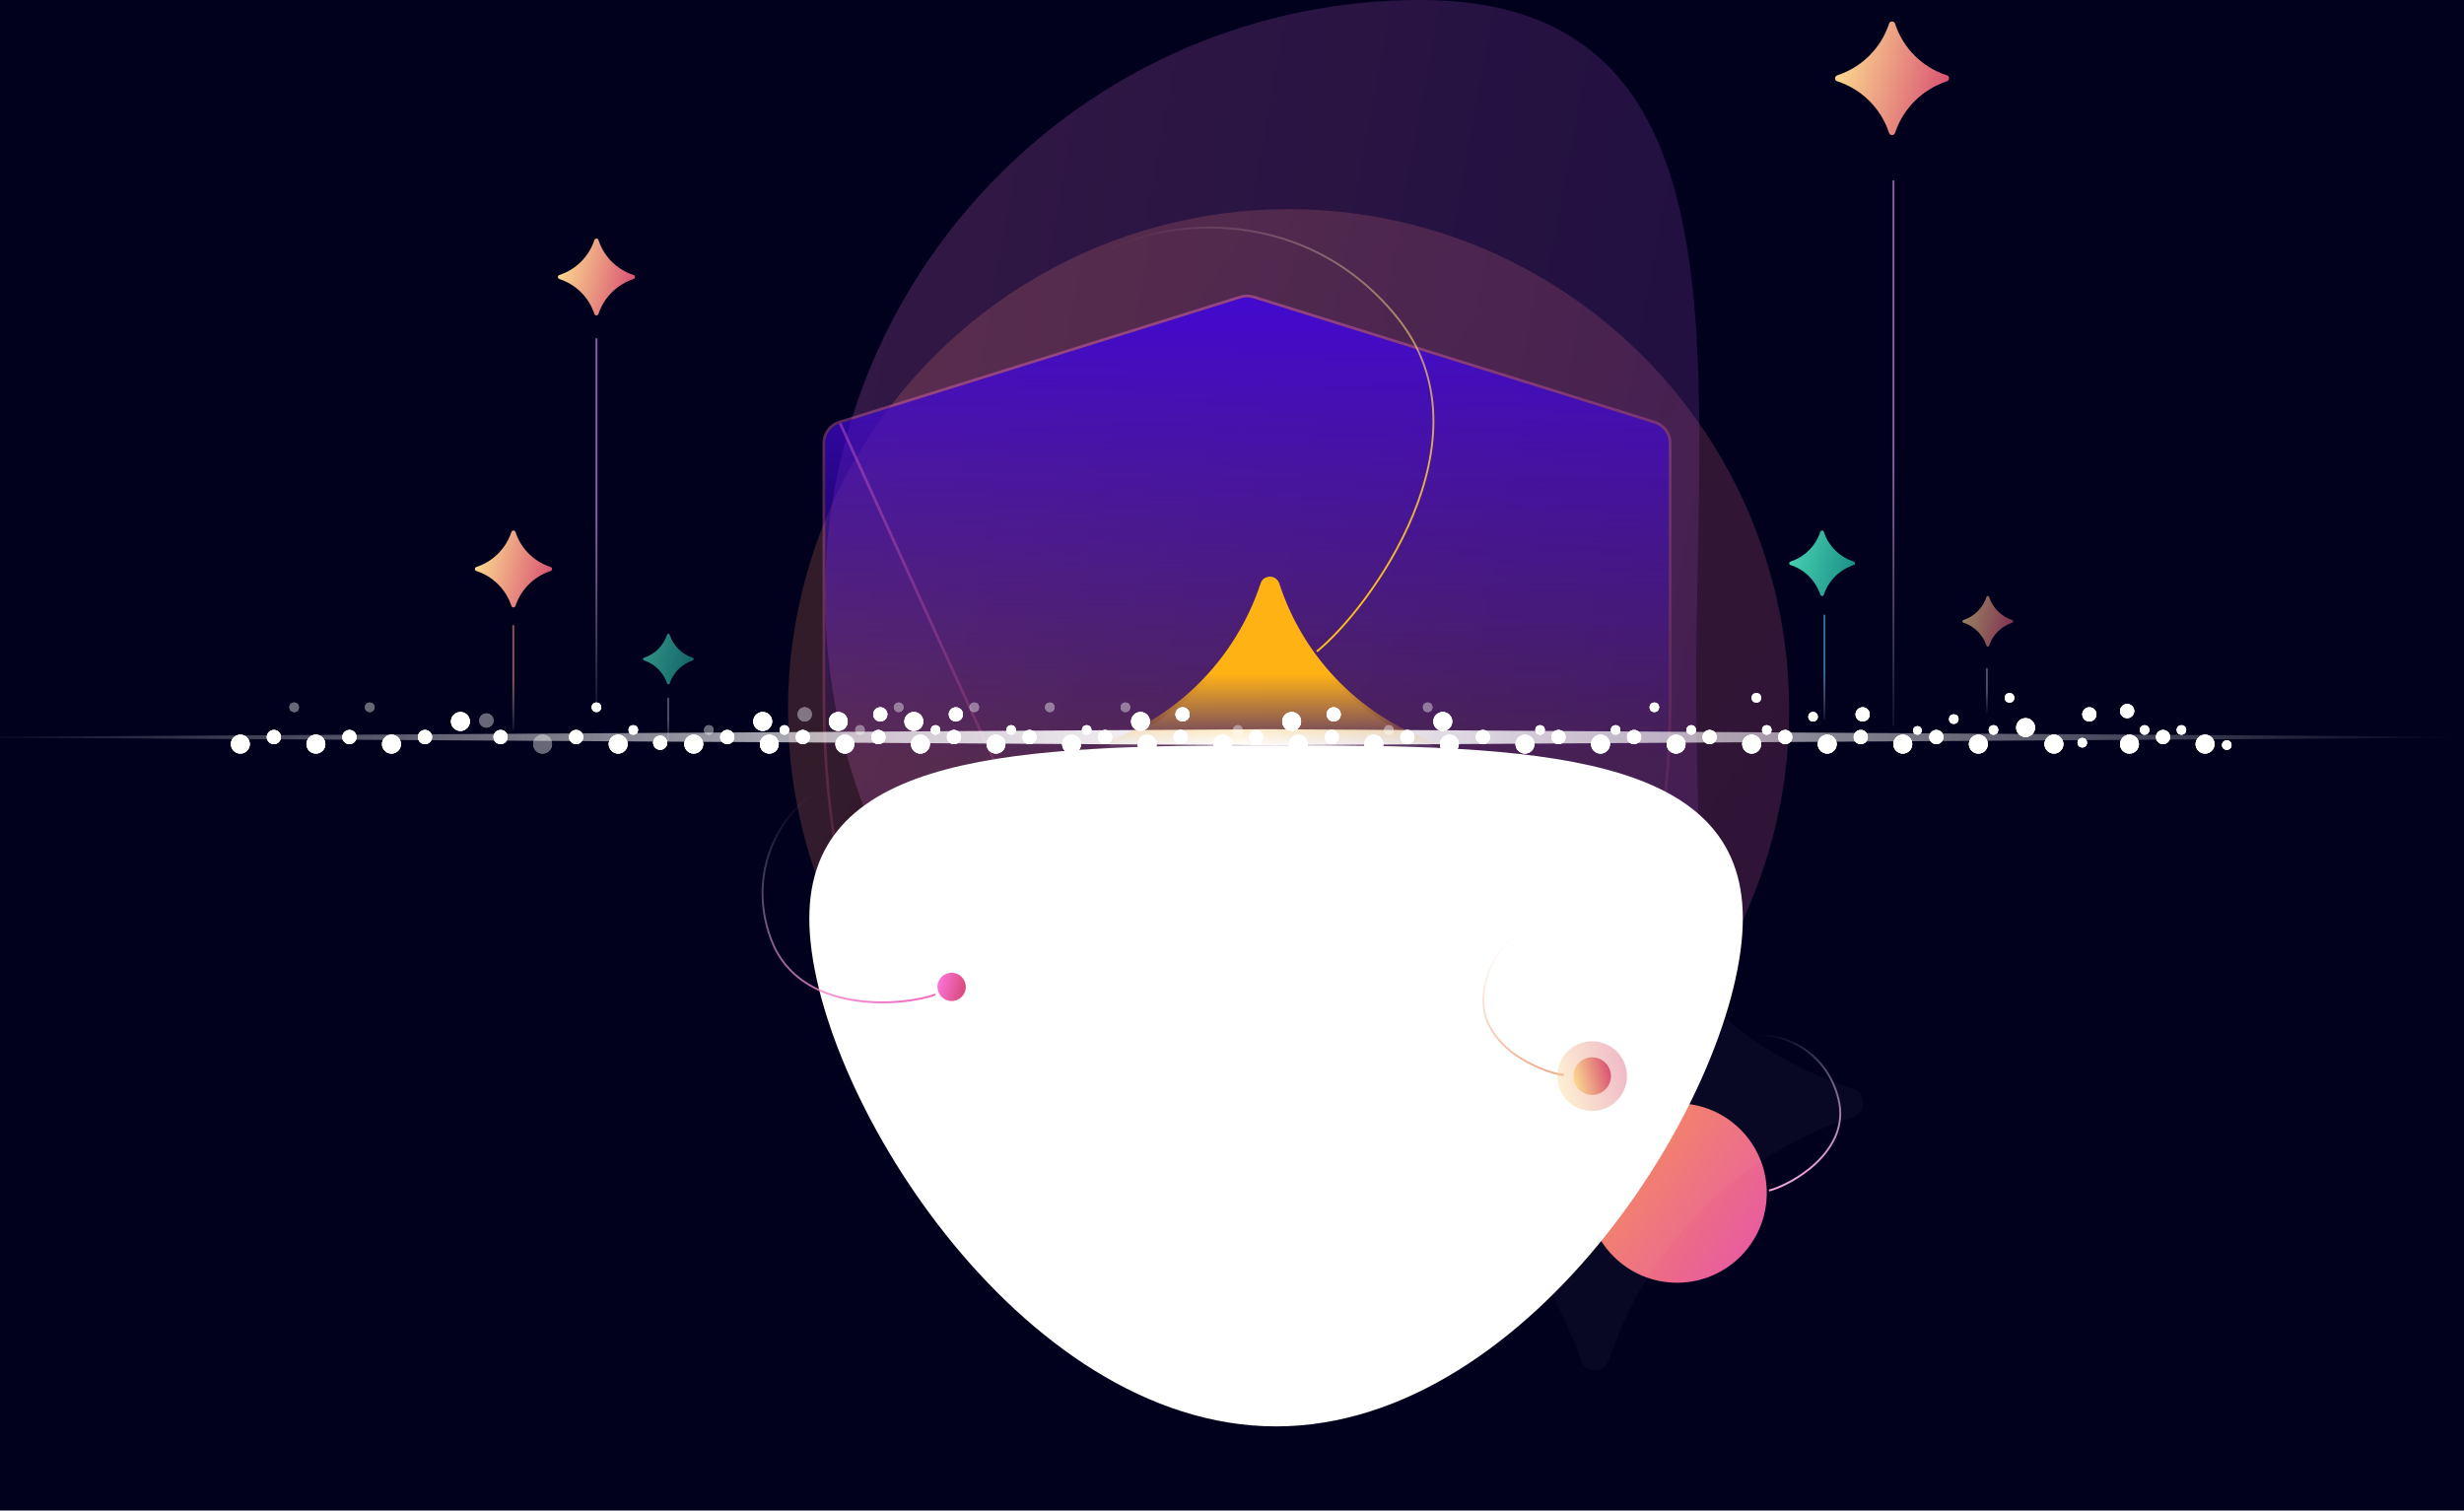 <svg width="615" height="377" viewBox="0 0 615 377" fill="none" xmlns="http://www.w3.org/2000/svg">
<g clip-path="url(#clip0_471_1431)">
<rect width="615" height="377" fill="#01011E"/>
<g opacity="0.2" filter="url(#filter0_f_471_1431)">
<circle cx="321.623" cy="177.15" r="124.953" fill="url(#paint0_linear_471_1431)"/>
</g>
<g style="mix-blend-mode:overlay" opacity="0.2" filter="url(#filter1_f_471_1431)">
<path d="M423.359 170.551C423.359 252.63 436.645 297.237 354.566 297.237C272.486 297.237 205.947 230.698 205.947 148.618C205.947 66.539 272.486 0 354.566 0C436.645 0 423.359 88.471 423.359 170.551Z" fill="url(#paint1_linear_471_1431)"/>
</g>
<circle cx="418.581" cy="297.751" r="22.397" fill="url(#paint2_linear_471_1431)"/>
<g filter="url(#filter2_bii_471_1431)">
<path d="M311.25 323.117C310.691 323.195 310.124 323.195 309.566 323.117C238.876 299.548 205.978 251.682 205.978 172.235V109.801C205.925 108.654 206.258 107.521 206.924 106.58C207.591 105.639 208.554 104.942 209.663 104.599L309.671 73.382C310.699 73.062 311.801 73.062 312.829 73.382L412.837 104.599C413.946 104.942 414.909 105.639 415.576 106.58C416.242 107.521 416.575 108.654 416.522 109.801V172.235C416.522 251.682 383.624 299.548 312.934 323.117C312.376 323.195 311.809 323.195 311.25 323.117Z" fill="url(#paint3_linear_471_1431)"/>
</g>
<g filter="url(#filter3_bii_471_1431)">
<path d="M309.487 323.448L309.458 323.439C274.062 311.637 248.095 293.741 230.983 268.822C213.872 243.906 205.639 212.004 205.639 172.235V109.809C205.584 108.588 205.938 107.384 206.647 106.384C207.357 105.381 208.382 104.64 209.561 104.274L309.487 323.448ZM309.487 323.448L309.518 323.453C310.092 323.534 310.675 323.536 311.25 323.459C311.825 323.536 312.408 323.534 312.982 323.453L313.012 323.448L313.042 323.439C348.438 311.637 374.404 293.741 391.517 268.822C408.627 243.906 416.861 212.004 416.861 172.235V109.809C416.916 108.588 416.561 107.384 415.853 106.384C415.143 105.381 414.118 104.64 412.938 104.274C412.938 104.274 412.938 104.274 412.938 104.274L312.93 73.058L312.93 73.058C311.836 72.718 310.664 72.718 309.57 73.058L309.57 73.058L209.562 104.274L309.487 323.448Z" stroke="url(#paint4_linear_471_1431)" stroke-width="0.679"/>
</g>
<g filter="url(#filter4_bii_471_1431)">
<path d="M319.678 230.595C325.88 211.607 340.941 196.705 359.988 190.412C361.317 189.971 361.982 188.536 361.539 187.321C361.317 186.549 360.764 185.997 359.988 185.776C340.83 179.594 325.88 164.691 319.678 145.593C319.235 144.269 317.795 143.606 316.577 144.048C315.802 144.269 315.248 144.821 315.027 145.593C308.714 164.691 293.764 179.594 274.716 185.776C273.387 186.217 272.723 187.652 273.166 188.867C273.387 189.639 273.941 190.191 274.716 190.412C293.764 196.594 308.714 211.497 315.027 230.595C315.47 231.919 316.909 232.582 318.128 232.14C318.792 231.919 319.346 231.367 319.678 230.595Z" fill="white" fill-opacity="0.03"/>
</g>
<g filter="url(#filter5_bii_471_1431)">
<path d="M319.293 230.595C325.495 211.607 340.556 196.705 359.604 190.412C360.933 189.971 361.597 188.536 361.154 187.321C360.933 186.549 360.379 185.997 359.604 185.776C340.445 179.594 325.495 164.691 319.293 145.593C318.85 144.269 317.411 143.606 316.192 144.048C315.417 144.269 314.864 144.821 314.642 145.593C308.33 164.691 293.379 179.594 274.332 185.776C273.003 186.217 272.338 187.652 272.781 188.867C273.003 189.639 273.556 190.191 274.332 190.412C293.379 196.594 308.33 211.497 314.642 230.595C315.085 231.919 316.525 232.582 317.743 232.14C318.407 231.919 318.961 231.367 319.293 230.595Z" fill="white" fill-opacity="0.03"/>
</g>
<g filter="url(#filter6_bii_471_1431)">
<path d="M319.293 230.595C325.495 211.607 340.556 196.705 359.604 190.412C360.933 189.971 361.597 188.536 361.154 187.321C360.933 186.549 360.379 185.997 359.604 185.776C340.445 179.594 325.495 164.691 319.293 145.593C318.85 144.269 317.411 143.606 316.192 144.048C315.417 144.269 314.864 144.821 314.642 145.593C308.33 164.691 293.379 179.594 274.332 185.776C273.003 186.217 272.338 187.652 272.781 188.867C273.003 189.639 273.556 190.191 274.332 190.412C293.379 196.594 308.33 211.497 314.642 230.595C315.085 231.919 316.525 232.582 317.743 232.14C318.407 231.919 318.961 231.367 319.293 230.595Z" fill="white" fill-opacity="0.03"/>
</g>
<g filter="url(#filter7_f_471_1431)">
<path d="M316.527 182L-18 184L316.527 186L634 184L316.527 182Z" fill="url(#paint5_linear_471_1431)"/>
</g>
<path d="M319.293 230.595C325.495 211.607 340.556 196.705 359.604 190.412C360.933 189.971 361.597 188.536 361.154 187.321C360.933 186.549 360.379 185.997 359.604 185.776C340.445 179.594 325.495 164.691 319.293 145.593C318.85 144.269 317.411 143.606 316.192 144.048C315.417 144.269 314.864 144.821 314.642 145.593C308.33 164.691 293.379 179.594 274.332 185.776C273.003 186.217 272.338 187.652 272.781 188.867C273.003 189.639 273.556 190.191 274.332 190.412C293.379 196.594 308.33 211.497 314.642 230.595C315.085 231.919 316.525 232.582 317.743 232.14C318.407 231.919 318.961 231.367 319.293 230.595Z" fill="url(#paint6_linear_471_1431)"/>
<g filter="url(#filter8_bii_471_1431)">
<path d="M401.573 337.863C410.944 309.17 433.703 286.65 462.487 277.142C464.495 276.474 465.499 274.306 464.83 272.471C464.495 271.303 463.659 270.469 462.487 270.135C433.536 260.794 410.944 238.273 401.573 209.414C400.903 207.412 398.728 206.412 396.887 207.079C395.715 207.412 394.879 208.246 394.544 209.414C385.005 238.273 362.413 260.794 333.629 270.135C331.621 270.803 330.617 272.971 331.287 274.806C331.621 275.974 332.458 276.808 333.629 277.142C362.413 286.483 385.005 309.004 394.544 337.863C395.213 339.865 397.389 340.866 399.23 340.198C400.234 339.865 401.071 339.031 401.573 337.863Z" fill="white" fill-opacity="0.03"/>
</g>
<g style="mix-blend-mode:lighten">
<circle cx="59.986" cy="185.72" r="2.358" fill="white"/>
<circle cx="59.986" cy="185.72" r="2.358" fill="white"/>
<circle cx="59.986" cy="185.72" r="2.358" fill="white"/>
<circle cx="78.848" cy="185.72" r="2.358" fill="white"/>
<circle cx="78.848" cy="185.72" r="2.358" fill="white"/>
<circle cx="78.848" cy="185.72" r="2.358" fill="white"/>
<circle cx="97.709" cy="185.72" r="2.358" fill="white"/>
<circle cx="97.709" cy="185.72" r="2.358" fill="white"/>
<circle cx="97.709" cy="185.72" r="2.358" fill="white"/>
<g opacity="0.4">
<circle cx="135.43" cy="185.72" r="2.358" fill="white"/>
<circle cx="135.43" cy="185.72" r="2.358" fill="white"/>
<circle cx="135.43" cy="185.72" r="2.358" fill="white"/>
</g>
<circle cx="154.291" cy="185.72" r="2.358" fill="white"/>
<circle cx="154.291" cy="185.72" r="2.358" fill="white"/>
<circle cx="154.291" cy="185.72" r="2.358" fill="white"/>
<circle cx="173.153" cy="185.72" r="2.358" fill="white"/>
<circle cx="173.153" cy="185.72" r="2.358" fill="white"/>
<circle cx="173.153" cy="185.72" r="2.358" fill="white"/>
<circle cx="192.012" cy="185.72" r="2.358" fill="white"/>
<circle cx="192.012" cy="185.72" r="2.358" fill="white"/>
<circle cx="192.012" cy="185.72" r="2.358" fill="white"/>
<circle cx="210.873" cy="185.72" r="2.358" fill="white"/>
<circle cx="210.873" cy="185.72" r="2.358" fill="white"/>
<circle cx="210.873" cy="185.72" r="2.358" fill="white"/>
<circle cx="229.735" cy="185.72" r="2.358" fill="white"/>
<circle cx="229.735" cy="185.72" r="2.358" fill="white"/>
<circle cx="229.735" cy="185.72" r="2.358" fill="white"/>
<circle cx="248.596" cy="185.72" r="2.358" fill="white"/>
<circle cx="248.596" cy="185.72" r="2.358" fill="white"/>
<circle cx="248.596" cy="185.72" r="2.358" fill="white"/>
<circle cx="267.457" cy="185.72" r="2.358" fill="white"/>
<circle cx="267.457" cy="185.72" r="2.358" fill="white"/>
<circle cx="267.457" cy="185.72" r="2.358" fill="white"/>
<circle cx="286.317" cy="185.72" r="2.358" fill="white"/>
<circle cx="286.317" cy="185.72" r="2.358" fill="white"/>
<circle cx="286.317" cy="185.72" r="2.358" fill="white"/>
<circle cx="305.178" cy="185.72" r="2.358" fill="white"/>
<circle cx="305.178" cy="185.72" r="2.358" fill="white"/>
<circle cx="305.178" cy="185.72" r="2.358" fill="white"/>
<circle cx="324.039" cy="185.72" r="2.358" fill="white"/>
<circle cx="324.039" cy="185.72" r="2.358" fill="white"/>
<circle cx="324.039" cy="185.72" r="2.358" fill="white"/>
<circle cx="342.901" cy="185.72" r="2.358" fill="white"/>
<circle cx="342.901" cy="185.72" r="2.358" fill="white"/>
<circle cx="342.901" cy="185.72" r="2.358" fill="white"/>
<circle cx="361.76" cy="185.72" r="2.358" fill="white"/>
<circle cx="361.76" cy="185.72" r="2.358" fill="white"/>
<circle cx="361.76" cy="185.72" r="2.358" fill="white"/>
<circle cx="380.621" cy="185.72" r="2.358" fill="white"/>
<circle cx="380.621" cy="185.72" r="2.358" fill="white"/>
<circle cx="380.621" cy="185.72" r="2.358" fill="white"/>
<circle cx="399.483" cy="185.72" r="2.358" fill="white"/>
<circle cx="399.483" cy="185.72" r="2.358" fill="white"/>
<circle cx="399.483" cy="185.72" r="2.358" fill="white"/>
<circle cx="418.344" cy="185.72" r="2.358" fill="white"/>
<circle cx="418.344" cy="185.72" r="2.358" fill="white"/>
<circle cx="418.344" cy="185.72" r="2.358" fill="white"/>
<circle cx="437.205" cy="185.72" r="2.358" fill="white"/>
<circle cx="437.205" cy="185.72" r="2.358" fill="white"/>
<circle cx="437.205" cy="185.72" r="2.358" fill="white"/>
<circle cx="456.065" cy="185.72" r="2.358" fill="white"/>
<circle cx="456.065" cy="185.72" r="2.358" fill="white"/>
<circle cx="456.065" cy="185.72" r="2.358" fill="white"/>
<circle cx="474.926" cy="185.72" r="2.358" fill="white"/>
<circle cx="474.926" cy="185.72" r="2.358" fill="white"/>
<circle cx="474.926" cy="185.72" r="2.358" fill="white"/>
<circle cx="493.787" cy="185.72" r="2.358" fill="white"/>
<circle cx="493.787" cy="185.72" r="2.358" fill="white"/>
<circle cx="493.787" cy="185.72" r="2.358" fill="white"/>
<circle cx="512.649" cy="185.72" r="2.358" fill="white"/>
<circle cx="512.649" cy="185.72" r="2.358" fill="white"/>
<circle cx="512.649" cy="185.72" r="2.358" fill="white"/>
<circle cx="531.508" cy="185.72" r="2.358" fill="white"/>
<circle cx="531.508" cy="185.72" r="2.358" fill="white"/>
<circle cx="531.508" cy="185.72" r="2.358" fill="white"/>
<circle cx="550.369" cy="185.72" r="2.358" fill="white"/>
<circle cx="550.369" cy="185.72" r="2.358" fill="white"/>
<circle cx="550.369" cy="185.72" r="2.358" fill="white"/>
<circle cx="2.358" cy="2.358" r="2.358" transform="matrix(-1 0 0 1 117.275 177.705)" fill="white"/>
<circle cx="2.358" cy="2.358" r="2.358" transform="matrix(-1 0 0 1 117.275 177.705)" fill="white"/>
<circle cx="2.358" cy="2.358" r="2.358" transform="matrix(-1 0 0 1 117.275 177.705)" fill="white"/>
<circle cx="2.358" cy="2.358" r="2.358" transform="matrix(-1 0 0 1 192.721 177.705)" fill="white"/>
<circle cx="2.358" cy="2.358" r="2.358" transform="matrix(-1 0 0 1 192.721 177.705)" fill="white"/>
<circle cx="2.358" cy="2.358" r="2.358" transform="matrix(-1 0 0 1 192.721 177.705)" fill="white"/>
<circle cx="2.358" cy="2.358" r="2.358" transform="matrix(-1 0 0 1 211.58 177.705)" fill="white"/>
<circle cx="2.358" cy="2.358" r="2.358" transform="matrix(-1 0 0 1 211.58 177.705)" fill="white"/>
<circle cx="2.358" cy="2.358" r="2.358" transform="matrix(-1 0 0 1 211.58 177.705)" fill="white"/>
<circle cx="2.358" cy="2.358" r="2.358" transform="matrix(-1 0 0 1 230.441 177.705)" fill="white"/>
<circle cx="2.358" cy="2.358" r="2.358" transform="matrix(-1 0 0 1 230.441 177.705)" fill="white"/>
<circle cx="2.358" cy="2.358" r="2.358" transform="matrix(-1 0 0 1 230.441 177.705)" fill="white"/>
<circle cx="2.358" cy="2.358" r="2.358" transform="matrix(-1 0 0 1 287.025 177.705)" fill="white"/>
<circle cx="2.358" cy="2.358" r="2.358" transform="matrix(-1 0 0 1 287.025 177.705)" fill="white"/>
<circle cx="2.358" cy="2.358" r="2.358" transform="matrix(-1 0 0 1 287.025 177.705)" fill="white"/>
<circle cx="2.358" cy="2.358" r="2.358" transform="matrix(-1 0 0 1 324.746 177.705)" fill="white"/>
<circle cx="2.358" cy="2.358" r="2.358" transform="matrix(-1 0 0 1 324.746 177.705)" fill="white"/>
<circle cx="2.358" cy="2.358" r="2.358" transform="matrix(-1 0 0 1 324.746 177.705)" fill="white"/>
<circle cx="2.358" cy="2.358" r="2.358" transform="matrix(-1 0 0 1 362.469 177.705)" fill="white"/>
<circle cx="2.358" cy="2.358" r="2.358" transform="matrix(-1 0 0 1 362.469 177.705)" fill="white"/>
<circle cx="2.358" cy="2.358" r="2.358" transform="matrix(-1 0 0 1 362.469 177.705)" fill="white"/>
<circle cx="2.358" cy="2.358" r="2.358" transform="matrix(-1 0 0 1 507.934 179.237)" fill="white"/>
<circle cx="2.358" cy="2.358" r="2.358" transform="matrix(-1 0 0 1 507.934 179.237)" fill="white"/>
<circle cx="2.358" cy="2.358" r="2.358" transform="matrix(-1 0 0 1 507.934 179.237)" fill="white"/>
<circle cx="68.356" cy="183.952" r="1.768" fill="white"/>
<circle cx="68.356" cy="183.952" r="1.768" fill="white"/>
<circle cx="68.356" cy="183.952" r="1.768" fill="white"/>
<circle cx="87.217" cy="183.952" r="1.768" fill="white"/>
<circle cx="87.217" cy="183.952" r="1.768" fill="white"/>
<circle cx="87.217" cy="183.952" r="1.768" fill="white"/>
<circle cx="106.077" cy="183.952" r="1.768" fill="white"/>
<circle cx="106.077" cy="183.952" r="1.768" fill="white"/>
<circle cx="106.077" cy="183.952" r="1.768" fill="white"/>
<circle cx="124.938" cy="183.952" r="1.768" fill="white"/>
<circle cx="124.938" cy="183.952" r="1.768" fill="white"/>
<circle cx="124.938" cy="183.952" r="1.768" fill="white"/>
<circle cx="143.799" cy="183.952" r="1.768" fill="white"/>
<circle cx="143.799" cy="183.952" r="1.768" fill="white"/>
<circle cx="143.799" cy="183.952" r="1.768" fill="white"/>
<circle cx="181.522" cy="183.952" r="1.768" fill="white"/>
<circle cx="181.522" cy="183.952" r="1.768" fill="white"/>
<circle cx="181.522" cy="183.952" r="1.768" fill="white"/>
<circle cx="200.381" cy="183.952" r="1.768" fill="white"/>
<circle cx="200.381" cy="183.952" r="1.768" fill="white"/>
<circle cx="200.381" cy="183.952" r="1.768" fill="white"/>
<circle cx="219.243" cy="183.952" r="1.768" fill="white"/>
<circle cx="219.243" cy="183.952" r="1.768" fill="white"/>
<circle cx="219.243" cy="183.952" r="1.768" fill="white"/>
<circle cx="238.104" cy="183.952" r="1.768" fill="white"/>
<circle cx="238.104" cy="183.952" r="1.768" fill="white"/>
<circle cx="238.104" cy="183.952" r="1.768" fill="white"/>
<circle cx="256.965" cy="183.952" r="1.768" fill="white"/>
<circle cx="256.965" cy="183.952" r="1.768" fill="white"/>
<circle cx="256.965" cy="183.952" r="1.768" fill="white"/>
<circle cx="275.825" cy="183.952" r="1.768" fill="white"/>
<circle cx="275.825" cy="183.952" r="1.768" fill="white"/>
<circle cx="275.825" cy="183.952" r="1.768" fill="white"/>
<circle cx="294.686" cy="183.952" r="1.768" fill="white"/>
<circle cx="294.686" cy="183.952" r="1.768" fill="white"/>
<circle cx="294.686" cy="183.952" r="1.768" fill="white"/>
<circle cx="313.548" cy="183.952" r="1.768" fill="white"/>
<circle cx="313.548" cy="183.952" r="1.768" fill="white"/>
<circle cx="313.548" cy="183.952" r="1.768" fill="white"/>
<circle cx="332.409" cy="183.952" r="1.768" fill="white"/>
<circle cx="332.409" cy="183.952" r="1.768" fill="white"/>
<circle cx="332.409" cy="183.952" r="1.768" fill="white"/>
<circle cx="351.27" cy="183.952" r="1.768" fill="white"/>
<circle cx="351.27" cy="183.952" r="1.768" fill="white"/>
<circle cx="351.27" cy="183.952" r="1.768" fill="white"/>
<circle cx="370.13" cy="183.952" r="1.768" fill="white"/>
<circle cx="370.13" cy="183.952" r="1.768" fill="white"/>
<circle cx="370.13" cy="183.952" r="1.768" fill="white"/>
<circle cx="388.991" cy="183.952" r="1.768" fill="white"/>
<circle cx="388.991" cy="183.952" r="1.768" fill="white"/>
<circle cx="388.991" cy="183.952" r="1.768" fill="white"/>
<circle cx="407.852" cy="183.952" r="1.768" fill="white"/>
<circle cx="407.852" cy="183.952" r="1.768" fill="white"/>
<circle cx="407.852" cy="183.952" r="1.768" fill="white"/>
<circle cx="426.714" cy="183.952" r="1.768" fill="white"/>
<circle cx="426.714" cy="183.952" r="1.768" fill="white"/>
<circle cx="426.714" cy="183.952" r="1.768" fill="white"/>
<circle cx="445.575" cy="183.952" r="1.768" fill="white"/>
<circle cx="445.575" cy="183.952" r="1.768" fill="white"/>
<circle cx="445.575" cy="183.952" r="1.768" fill="white"/>
<circle cx="464.434" cy="183.952" r="1.768" fill="white"/>
<circle cx="464.434" cy="183.952" r="1.768" fill="white"/>
<circle cx="464.434" cy="183.952" r="1.768" fill="white"/>
<circle cx="483.296" cy="183.952" r="1.768" fill="white"/>
<circle cx="483.296" cy="183.952" r="1.768" fill="white"/>
<circle cx="483.296" cy="183.952" r="1.768" fill="white"/>
<circle cx="539.878" cy="183.952" r="1.768" fill="white"/>
<circle cx="539.878" cy="183.952" r="1.768" fill="white"/>
<circle cx="539.878" cy="183.952" r="1.768" fill="white"/>
<g opacity="0.4">
<circle cx="1.768" cy="1.768" r="1.768" transform="matrix(-1 0 0 1 123.17 178.058)" fill="white"/>
<circle cx="1.768" cy="1.768" r="1.768" transform="matrix(-1 0 0 1 123.17 178.058)" fill="white"/>
<circle cx="1.768" cy="1.768" r="1.768" transform="matrix(-1 0 0 1 123.17 178.058)" fill="white"/>
</g>
<circle cx="1.768" cy="1.768" r="1.768" transform="matrix(-1 0 0 1 166.551 183.599)" fill="white"/>
<circle cx="1.768" cy="1.768" r="1.768" transform="matrix(-1 0 0 1 166.551 183.599)" fill="white"/>
<circle cx="1.768" cy="1.768" r="1.768" transform="matrix(-1 0 0 1 166.551 183.599)" fill="white"/>
<g opacity="0.4">
<circle cx="1.768" cy="1.768" r="1.768" transform="matrix(-1 0 0 1 202.621 176.526)" fill="white"/>
<circle cx="1.768" cy="1.768" r="1.768" transform="matrix(-1 0 0 1 202.621 176.526)" fill="white"/>
<circle cx="1.768" cy="1.768" r="1.768" transform="matrix(-1 0 0 1 202.621 176.526)" fill="white"/>
</g>
<circle cx="1.768" cy="1.768" r="1.768" transform="matrix(-1 0 0 1 221.482 176.526)" fill="white"/>
<circle cx="1.768" cy="1.768" r="1.768" transform="matrix(-1 0 0 1 221.482 176.526)" fill="white"/>
<circle cx="1.768" cy="1.768" r="1.768" transform="matrix(-1 0 0 1 221.482 176.526)" fill="white"/>
<circle cx="1.768" cy="1.768" r="1.768" transform="matrix(-1 0 0 1 240.344 176.526)" fill="white"/>
<circle cx="1.768" cy="1.768" r="1.768" transform="matrix(-1 0 0 1 240.344 176.526)" fill="white"/>
<circle cx="1.768" cy="1.768" r="1.768" transform="matrix(-1 0 0 1 240.344 176.526)" fill="white"/>
<circle cx="1.768" cy="1.768" r="1.768" transform="matrix(-1 0 0 1 296.926 176.526)" fill="white"/>
<circle cx="1.768" cy="1.768" r="1.768" transform="matrix(-1 0 0 1 296.926 176.526)" fill="white"/>
<circle cx="1.768" cy="1.768" r="1.768" transform="matrix(-1 0 0 1 296.926 176.526)" fill="white"/>
<circle cx="1.768" cy="1.768" r="1.768" transform="matrix(-1 0 0 1 334.648 176.526)" fill="white"/>
<circle cx="1.768" cy="1.768" r="1.768" transform="matrix(-1 0 0 1 334.648 176.526)" fill="white"/>
<circle cx="1.768" cy="1.768" r="1.768" transform="matrix(-1 0 0 1 334.648 176.526)" fill="white"/>
<circle cx="1.768" cy="1.768" r="1.768" transform="matrix(-1 0 0 1 466.674 176.526)" fill="white"/>
<circle cx="1.768" cy="1.768" r="1.768" transform="matrix(-1 0 0 1 466.674 176.526)" fill="white"/>
<circle cx="1.768" cy="1.768" r="1.768" transform="matrix(-1 0 0 1 466.674 176.526)" fill="white"/>
<circle cx="1.768" cy="1.768" r="1.768" transform="matrix(-1 0 0 1 523.258 176.526)" fill="white"/>
<circle cx="1.768" cy="1.768" r="1.768" transform="matrix(-1 0 0 1 523.258 176.526)" fill="white"/>
<circle cx="1.768" cy="1.768" r="1.768" transform="matrix(-1 0 0 1 523.258 176.526)" fill="white"/>
<circle cx="1.768" cy="1.768" r="1.768" transform="matrix(-1 0 0 1 532.688 175.7)" fill="white"/>
<circle cx="1.768" cy="1.768" r="1.768" transform="matrix(-1 0 0 1 532.688 175.7)" fill="white"/>
<circle cx="1.768" cy="1.768" r="1.768" transform="matrix(-1 0 0 1 532.688 175.7)" fill="white"/>
<circle cx="158.064" cy="182.184" r="1.179" fill="white"/>
<circle cx="158.064" cy="182.184" r="1.179" fill="white"/>
<circle cx="158.064" cy="182.184" r="1.179" fill="white"/>
<g opacity="0.4">
<circle cx="176.925" cy="182.184" r="1.179" fill="white"/>
<circle cx="176.925" cy="182.184" r="1.179" fill="white"/>
<circle cx="176.925" cy="182.184" r="1.179" fill="white"/>
</g>
<circle cx="195.784" cy="182.184" r="1.179" fill="white"/>
<circle cx="195.784" cy="182.184" r="1.179" fill="white"/>
<circle cx="195.784" cy="182.184" r="1.179" fill="white"/>
<g opacity="0.4">
<circle cx="214.646" cy="182.184" r="1.179" fill="white"/>
<circle cx="214.646" cy="182.184" r="1.179" fill="white"/>
<circle cx="214.646" cy="182.184" r="1.179" fill="white"/>
</g>
<circle cx="233.507" cy="182.184" r="1.179" fill="white"/>
<circle cx="233.507" cy="182.184" r="1.179" fill="white"/>
<circle cx="233.507" cy="182.184" r="1.179" fill="white"/>
<circle cx="252.368" cy="182.184" r="1.179" fill="white"/>
<circle cx="252.368" cy="182.184" r="1.179" fill="white"/>
<circle cx="252.368" cy="182.184" r="1.179" fill="white"/>
<circle cx="271.228" cy="182.184" r="1.179" fill="white"/>
<circle cx="271.228" cy="182.184" r="1.179" fill="white"/>
<circle cx="271.228" cy="182.184" r="1.179" fill="white"/>
<g opacity="0.4">
<circle cx="308.95" cy="182.184" r="1.179" fill="white"/>
<circle cx="308.95" cy="182.184" r="1.179" fill="white"/>
<circle cx="308.95" cy="182.184" r="1.179" fill="white"/>
</g>
<g opacity="0.4">
<circle cx="346.673" cy="182.184" r="1.179" fill="white"/>
<circle cx="346.673" cy="182.184" r="1.179" fill="white"/>
<circle cx="346.673" cy="182.184" r="1.179" fill="white"/>
</g>
<circle cx="384.394" cy="182.184" r="1.179" fill="white"/>
<circle cx="384.394" cy="182.184" r="1.179" fill="white"/>
<circle cx="384.394" cy="182.184" r="1.179" fill="white"/>
<circle cx="403.255" cy="182.184" r="1.179" fill="white"/>
<circle cx="403.255" cy="182.184" r="1.179" fill="white"/>
<circle cx="403.255" cy="182.184" r="1.179" fill="white"/>
<circle cx="422.116" cy="182.184" r="1.179" fill="white"/>
<circle cx="422.116" cy="182.184" r="1.179" fill="white"/>
<circle cx="422.116" cy="182.184" r="1.179" fill="white"/>
<circle cx="440.976" cy="182.184" r="1.179" fill="white"/>
<circle cx="440.976" cy="182.184" r="1.179" fill="white"/>
<circle cx="440.976" cy="182.184" r="1.179" fill="white"/>
<circle cx="478.58" cy="182.302" r="1.061" fill="white"/>
<circle cx="478.58" cy="182.302" r="1.061" fill="white"/>
<circle cx="478.58" cy="182.302" r="1.061" fill="white"/>
<circle cx="497.56" cy="182.184" r="1.179" fill="white"/>
<circle cx="497.56" cy="182.184" r="1.179" fill="white"/>
<circle cx="497.56" cy="182.184" r="1.179" fill="white"/>
<circle cx="535.28" cy="182.184" r="1.179" fill="white"/>
<circle cx="535.28" cy="182.184" r="1.179" fill="white"/>
<circle cx="535.28" cy="182.184" r="1.179" fill="white"/>
<circle cx="555.792" cy="185.956" r="1.179" fill="white"/>
<circle cx="555.792" cy="185.956" r="1.179" fill="white"/>
<circle cx="555.792" cy="185.956" r="1.179" fill="white"/>
<g opacity="0.4">
<circle cx="1.179" cy="1.179" r="1.179" transform="matrix(-1 0 0 1 74.603 175.347)" fill="white"/>
<circle cx="1.179" cy="1.179" r="1.179" transform="matrix(-1 0 0 1 74.603 175.347)" fill="white"/>
<circle cx="1.179" cy="1.179" r="1.179" transform="matrix(-1 0 0 1 74.603 175.347)" fill="white"/>
</g>
<g opacity="0.4">
<circle cx="1.179" cy="1.179" r="1.179" transform="matrix(-1 0 0 1 93.465 175.347)" fill="white"/>
<circle cx="1.179" cy="1.179" r="1.179" transform="matrix(-1 0 0 1 93.465 175.347)" fill="white"/>
<circle cx="1.179" cy="1.179" r="1.179" transform="matrix(-1 0 0 1 93.465 175.347)" fill="white"/>
</g>
<circle cx="1.179" cy="1.179" r="1.179" transform="matrix(-1 0 0 1 150.047 175.347)" fill="white"/>
<circle cx="1.179" cy="1.179" r="1.179" transform="matrix(-1 0 0 1 150.047 175.347)" fill="white"/>
<circle cx="1.179" cy="1.179" r="1.179" transform="matrix(-1 0 0 1 150.047 175.347)" fill="white"/>
<g opacity="0.4">
<circle cx="1.179" cy="1.179" r="1.179" transform="matrix(-1 0 0 1 225.49 175.347)" fill="white"/>
<circle cx="1.179" cy="1.179" r="1.179" transform="matrix(-1 0 0 1 225.49 175.347)" fill="white"/>
<circle cx="1.179" cy="1.179" r="1.179" transform="matrix(-1 0 0 1 225.49 175.347)" fill="white"/>
</g>
<g opacity="0.4">
<circle cx="1.179" cy="1.179" r="1.179" transform="matrix(-1 0 0 1 244.352 175.347)" fill="white"/>
<circle cx="1.179" cy="1.179" r="1.179" transform="matrix(-1 0 0 1 244.352 175.347)" fill="white"/>
<circle cx="1.179" cy="1.179" r="1.179" transform="matrix(-1 0 0 1 244.352 175.347)" fill="white"/>
</g>
<g opacity="0.4">
<circle cx="1.179" cy="1.179" r="1.179" transform="matrix(-1 0 0 1 263.213 175.347)" fill="white"/>
<circle cx="1.179" cy="1.179" r="1.179" transform="matrix(-1 0 0 1 263.213 175.347)" fill="white"/>
<circle cx="1.179" cy="1.179" r="1.179" transform="matrix(-1 0 0 1 263.213 175.347)" fill="white"/>
</g>
<g opacity="0.4">
<circle cx="1.179" cy="1.179" r="1.179" transform="matrix(-1 0 0 1 282.074 175.347)" fill="white"/>
<circle cx="1.179" cy="1.179" r="1.179" transform="matrix(-1 0 0 1 282.074 175.347)" fill="white"/>
<circle cx="1.179" cy="1.179" r="1.179" transform="matrix(-1 0 0 1 282.074 175.347)" fill="white"/>
</g>
<g opacity="0.4">
<circle cx="1.179" cy="1.179" r="1.179" transform="matrix(-1 0 0 1 357.518 175.347)" fill="white"/>
<circle cx="1.179" cy="1.179" r="1.179" transform="matrix(-1 0 0 1 357.518 175.347)" fill="white"/>
<circle cx="1.179" cy="1.179" r="1.179" transform="matrix(-1 0 0 1 357.518 175.347)" fill="white"/>
</g>
<circle cx="1.179" cy="1.179" r="1.179" transform="matrix(-1 0 0 1 414.1 175.347)" fill="white"/>
<circle cx="1.179" cy="1.179" r="1.179" transform="matrix(-1 0 0 1 414.1 175.347)" fill="white"/>
<circle cx="1.179" cy="1.179" r="1.179" transform="matrix(-1 0 0 1 414.1 175.347)" fill="white"/>
<circle cx="1.179" cy="1.179" r="1.179" transform="matrix(-1 0 0 1 439.562 172.989)" fill="white"/>
<circle cx="1.179" cy="1.179" r="1.179" transform="matrix(-1 0 0 1 439.562 172.989)" fill="white"/>
<circle cx="1.179" cy="1.179" r="1.179" transform="matrix(-1 0 0 1 439.562 172.989)" fill="white"/>
<circle cx="1.179" cy="1.179" r="1.179" transform="matrix(-1 0 0 1 453.707 177.705)" fill="white"/>
<circle cx="1.179" cy="1.179" r="1.179" transform="matrix(-1 0 0 1 453.707 177.705)" fill="white"/>
<circle cx="1.179" cy="1.179" r="1.179" transform="matrix(-1 0 0 1 453.707 177.705)" fill="white"/>
<circle cx="1.179" cy="1.179" r="1.179" transform="matrix(-1 0 0 1 488.836 178.294)" fill="white"/>
<circle cx="1.179" cy="1.179" r="1.179" transform="matrix(-1 0 0 1 488.836 178.294)" fill="white"/>
<circle cx="1.179" cy="1.179" r="1.179" transform="matrix(-1 0 0 1 488.836 178.294)" fill="white"/>
<circle cx="1.179" cy="1.179" r="1.179" transform="matrix(-1 0 0 1 502.746 172.989)" fill="white"/>
<circle cx="1.179" cy="1.179" r="1.179" transform="matrix(-1 0 0 1 502.746 172.989)" fill="white"/>
<circle cx="1.179" cy="1.179" r="1.179" transform="matrix(-1 0 0 1 502.746 172.989)" fill="white"/>
<circle cx="1.179" cy="1.179" r="1.179" transform="matrix(-1 0 0 1 520.9 184.188)" fill="white"/>
<circle cx="1.179" cy="1.179" r="1.179" transform="matrix(-1 0 0 1 520.9 184.188)" fill="white"/>
<circle cx="1.179" cy="1.179" r="1.179" transform="matrix(-1 0 0 1 520.9 184.188)" fill="white"/>
<circle cx="1.179" cy="1.179" r="1.179" transform="matrix(-1 0 0 1 545.654 181.005)" fill="white"/>
<circle cx="1.179" cy="1.179" r="1.179" transform="matrix(-1 0 0 1 545.654 181.005)" fill="white"/>
<circle cx="1.179" cy="1.179" r="1.179" transform="matrix(-1 0 0 1 545.654 181.005)" fill="white"/>
</g>
<g style="mix-blend-mode:overlay" filter="url(#filter9_f_471_1431)">
<path d="M435 229.247C435 270.832 382.841 356 318.5 356C254.159 356 202 270.832 202 229.247C202 187.661 254.159 186 318.5 186C382.841 186 435 187.661 435 229.247Z" fill="white"/>
</g>
<g filter="url(#filter10_b_471_1431)">
<path d="M128.664 151.24C130.011 147.114 133.284 143.876 137.423 142.508C137.712 142.412 137.856 142.1 137.76 141.837C137.712 141.669 137.591 141.549 137.423 141.501C133.26 140.158 130.011 136.919 128.664 132.77C128.567 132.482 128.255 132.338 127.99 132.434C127.821 132.482 127.701 132.602 127.653 132.77C126.281 136.919 123.033 140.158 118.894 141.501C118.605 141.597 118.461 141.909 118.557 142.172C118.605 142.34 118.725 142.46 118.894 142.508C123.033 143.852 126.281 147.09 127.653 151.24C127.749 151.527 128.062 151.671 128.327 151.575C128.471 151.527 128.592 151.407 128.664 151.24Z" fill="url(#paint7_linear_471_1431)"/>
</g>
<g style="mix-blend-mode:screen" filter="url(#filter11_b_471_1431)">
<path d="M149.375 78.369C150.722 74.243 153.995 71.005 158.134 69.638C158.422 69.542 158.567 69.23 158.471 68.966C158.422 68.798 158.302 68.678 158.134 68.63C153.971 67.287 150.722 64.049 149.375 59.899C149.278 59.611 148.966 59.467 148.701 59.563C148.532 59.611 148.412 59.731 148.364 59.899C146.992 64.049 143.744 67.287 139.605 68.63C139.316 68.726 139.172 69.038 139.268 69.302C139.316 69.47 139.436 69.59 139.605 69.638C143.744 70.981 146.992 74.219 148.364 78.369C148.46 78.657 148.773 78.801 149.038 78.705C149.182 78.657 149.302 78.537 149.375 78.369Z" fill="url(#paint8_linear_471_1431)"/>
</g>
<g style="mix-blend-mode:screen" filter="url(#filter12_b_471_1431)">
<path d="M455.216 148.455C456.365 144.94 459.153 142.18 462.681 141.015C462.927 140.933 463.05 140.667 462.968 140.442C462.927 140.299 462.824 140.197 462.681 140.156C459.133 139.011 456.365 136.252 455.216 132.715C455.134 132.47 454.868 132.348 454.642 132.429C454.498 132.47 454.396 132.572 454.355 132.715C453.186 136.252 450.418 139.011 446.891 140.156C446.644 140.238 446.521 140.504 446.603 140.729C446.644 140.872 446.747 140.974 446.891 141.015C450.418 142.159 453.186 144.919 454.355 148.455C454.437 148.701 454.704 148.823 454.929 148.742C455.052 148.701 455.155 148.599 455.216 148.455Z" fill="url(#paint9_linear_471_1431)"/>
</g>
<g style="mix-blend-mode:screen" filter="url(#filter13_b_471_1431)">
<path d="M472.998 33.185C474.989 27.089 479.824 22.305 485.939 20.285C486.365 20.144 486.578 19.683 486.436 19.293C486.365 19.045 486.187 18.868 485.939 18.797C479.788 16.813 474.989 12.028 472.998 5.898C472.856 5.473 472.394 5.26 472.003 5.402C471.754 5.473 471.576 5.65 471.505 5.898C469.479 12.028 464.68 16.813 458.565 18.797C458.138 18.939 457.925 19.399 458.067 19.789C458.138 20.037 458.316 20.215 458.565 20.285C464.68 22.27 469.479 27.054 471.505 33.185C471.647 33.61 472.11 33.822 472.501 33.681C472.714 33.61 472.892 33.433 472.998 33.185Z" fill="url(#paint10_linear_471_1431)"/>
</g>
<g style="mix-blend-mode:screen" opacity="0.7" filter="url(#filter14_f_471_1431)">
<path d="M167.155 170.566C168.04 167.854 170.191 165.726 172.912 164.827C173.102 164.764 173.197 164.559 173.133 164.386C173.102 164.275 173.023 164.196 172.912 164.165C170.176 163.282 168.04 161.154 167.155 158.426C167.091 158.237 166.886 158.142 166.712 158.205C166.601 158.237 166.522 158.316 166.49 158.426C165.589 161.154 163.454 163.282 160.733 164.165C160.543 164.228 160.448 164.433 160.512 164.606C160.543 164.717 160.622 164.796 160.733 164.827C163.454 165.71 165.589 167.839 166.49 170.566C166.554 170.755 166.759 170.85 166.933 170.787C167.028 170.755 167.107 170.676 167.155 170.566Z" fill="url(#paint11_linear_471_1431)"/>
</g>
<g opacity="0.6" filter="url(#filter15_f_471_1431)">
<path d="M496.479 161.147C497.365 158.436 499.516 156.307 502.236 155.408C502.426 155.345 502.521 155.14 502.458 154.967C502.426 154.857 502.347 154.778 502.236 154.746C499.5 153.863 497.365 151.735 496.479 149.007C496.416 148.818 496.21 148.723 496.036 148.786C495.925 148.818 495.846 148.897 495.815 149.007C494.913 151.735 492.778 153.863 490.057 154.746C489.868 154.809 489.773 155.014 489.836 155.188C489.868 155.298 489.947 155.377 490.057 155.408C492.778 156.291 494.913 158.42 495.815 161.147C495.878 161.337 496.083 161.431 496.257 161.368C496.352 161.337 496.431 161.258 496.479 161.147Z" fill="url(#paint12_linear_471_1431)"/>
</g>
<line opacity="0.6" x1="128.122" y1="156.015" x2="128.122" y2="182.184" stroke="url(#paint13_linear_471_1431)" stroke-width="0.472"/>
<line opacity="0.6" x1="455.359" y1="153.421" x2="455.359" y2="179.591" stroke="url(#paint14_linear_471_1431)" stroke-width="0.472"/>
<line opacity="0.3" x1="166.787" y1="174.168" x2="166.787" y2="185.367" stroke="url(#paint15_linear_471_1431)" stroke-width="0.472"/>
<line opacity="0.3" x1="495.91" y1="166.742" x2="495.91" y2="177.941" stroke="url(#paint16_linear_471_1431)" stroke-width="0.472"/>
<line opacity="0.6" x1="148.869" y1="84.443" x2="148.869" y2="176.526" stroke="url(#paint17_linear_471_1431)" stroke-width="0.472"/>
<line opacity="0.6" x1="472.591" y1="45.009" x2="472.591" y2="181.108" stroke="url(#paint18_linear_471_1431)" stroke-width="0.472"/>
<path d="M233.507 248.198C225.823 251.081 199.625 253.555 192.484 234.523C185.344 215.492 197.531 199.92 205.216 197.037" stroke="url(#paint19_linear_471_1431)" stroke-width="0.472"/>
<path d="M441.543 297.135C446.819 295.85 462.07 287.448 458.889 274.38C455.707 261.312 443.243 257.333 437.967 258.617" stroke="url(#paint20_linear_471_1431)" stroke-width="0.472"/>
<path d="M390.329 268.321C384.935 267.691 368.772 261.216 370.333 247.857C371.893 234.498 383.778 229.026 389.172 229.656" stroke="url(#paint21_linear_471_1431)" stroke-width="0.472"/>
<path d="M328.659 162.595C341.578 152.175 373.248 109.633 348.726 79.228C324.204 48.823 285.21 54.849 272.291 65.268" stroke="url(#paint22_linear_471_1431)" stroke-width="0.472"/>
<circle cx="237.515" cy="246.311" r="3.536" fill="url(#paint23_linear_471_1431)"/>
<g opacity="0.4" filter="url(#filter16_f_471_1431)">
<circle cx="8.701" cy="8.701" r="8.701" transform="matrix(1 0 0 -1 388.682 277.281)" fill="url(#paint24_linear_471_1431)"/>
</g>
<circle cx="4.693" cy="4.693" r="4.693" transform="matrix(1 0 0 -1 392.691 273.273)" fill="url(#paint25_linear_471_1431)"/>
</g>
<defs>
<filter id="filter0_f_471_1431" x="121.226" y="-23.247" width="400.793" height="400.794" filterUnits="userSpaceOnUse" color-interpolation-filters="sRGB">
<feFlood flood-opacity="0" result="BackgroundImageFix"/>
<feBlend mode="normal" in="SourceGraphic" in2="BackgroundImageFix" result="shape"/>
<feGaussianBlur stdDeviation="37.722" result="effect1_foregroundBlur_471_1431"/>
</filter>
<filter id="filter1_f_471_1431" x="141.701" y="-64.246" width="346.699" height="425.729" filterUnits="userSpaceOnUse" color-interpolation-filters="sRGB">
<feFlood flood-opacity="0" result="BackgroundImageFix"/>
<feBlend mode="normal" in="SourceGraphic" in2="BackgroundImageFix" result="shape"/>
<feGaussianBlur stdDeviation="32.123" result="effect1_foregroundBlur_471_1431"/>
</filter>
<filter id="filter2_bii_471_1431" x="183.112" y="50.282" width="256.276" height="295.755" filterUnits="userSpaceOnUse" color-interpolation-filters="sRGB">
<feFlood flood-opacity="0" result="BackgroundImageFix"/>
<feGaussianBlur in="BackgroundImageFix" stdDeviation="11.43"/>
<feComposite in2="SourceAlpha" operator="in" result="effect1_backgroundBlur_471_1431"/>
<feBlend mode="normal" in="SourceGraphic" in2="effect1_backgroundBlur_471_1431" result="shape"/>
<feColorMatrix in="SourceAlpha" type="matrix" values="0 0 0 0 0 0 0 0 0 0 0 0 0 0 0 0 0 0 127 0" result="hardAlpha"/>
<feOffset dy="1.063"/>
<feGaussianBlur stdDeviation="0.532"/>
<feComposite in2="hardAlpha" operator="arithmetic" k2="-1" k3="1"/>
<feColorMatrix type="matrix" values="0 0 0 0 1 0 0 0 0 1 0 0 0 0 1 0 0 0 0.15 0"/>
<feBlend mode="normal" in2="shape" result="effect2_innerShadow_471_1431"/>
<feColorMatrix in="SourceAlpha" type="matrix" values="0 0 0 0 0 0 0 0 0 0 0 0 0 0 0 0 0 0 127 0" result="hardAlpha"/>
<feOffset/>
<feGaussianBlur stdDeviation="9.038"/>
<feComposite in2="hardAlpha" operator="arithmetic" k2="-1" k3="1"/>
<feColorMatrix type="matrix" values="0 0 0 0 1 0 0 0 0 1 0 0 0 0 1 0 0 0 0.05 0"/>
<feBlend mode="normal" in2="effect2_innerShadow_471_1431" result="effect3_innerShadow_471_1431"/>
</filter>
<filter id="filter3_bii_471_1431" x="182.432" y="49.602" width="257.635" height="297.113" filterUnits="userSpaceOnUse" color-interpolation-filters="sRGB">
<feFlood flood-opacity="0" result="BackgroundImageFix"/>
<feGaussianBlur in="BackgroundImageFix" stdDeviation="11.43"/>
<feComposite in2="SourceAlpha" operator="in" result="effect1_backgroundBlur_471_1431"/>
<feBlend mode="normal" in="SourceGraphic" in2="effect1_backgroundBlur_471_1431" result="shape"/>
<feColorMatrix in="SourceAlpha" type="matrix" values="0 0 0 0 0 0 0 0 0 0 0 0 0 0 0 0 0 0 127 0" result="hardAlpha"/>
<feOffset dy="1.063"/>
<feGaussianBlur stdDeviation="0.532"/>
<feComposite in2="hardAlpha" operator="arithmetic" k2="-1" k3="1"/>
<feColorMatrix type="matrix" values="0 0 0 0 1 0 0 0 0 1 0 0 0 0 1 0 0 0 0.15 0"/>
<feBlend mode="normal" in2="shape" result="effect2_innerShadow_471_1431"/>
<feColorMatrix in="SourceAlpha" type="matrix" values="0 0 0 0 0 0 0 0 0 0 0 0 0 0 0 0 0 0 127 0" result="hardAlpha"/>
<feOffset/>
<feGaussianBlur stdDeviation="9.038"/>
<feComposite in2="hardAlpha" operator="arithmetic" k2="-1" k3="1"/>
<feColorMatrix type="matrix" values="0 0 0 0 1 0 0 0 0 1 0 0 0 0 1 0 0 0 0.05 0"/>
<feBlend mode="normal" in2="effect2_innerShadow_471_1431" result="effect3_innerShadow_471_1431"/>
</filter>
<filter id="filter4_bii_471_1431" x="250.07" y="120.952" width="134.565" height="134.283" filterUnits="userSpaceOnUse" color-interpolation-filters="sRGB">
<feFlood flood-opacity="0" result="BackgroundImageFix"/>
<feGaussianBlur in="BackgroundImageFix" stdDeviation="11.48"/>
<feComposite in2="SourceAlpha" operator="in" result="effect1_backgroundBlur_471_1431"/>
<feBlend mode="normal" in="SourceGraphic" in2="effect1_backgroundBlur_471_1431" result="shape"/>
<feColorMatrix in="SourceAlpha" type="matrix" values="0 0 0 0 0 0 0 0 0 0 0 0 0 0 0 0 0 0 127 0" result="hardAlpha"/>
<feOffset dy="1.068"/>
<feGaussianBlur stdDeviation="0.534"/>
<feComposite in2="hardAlpha" operator="arithmetic" k2="-1" k3="1"/>
<feColorMatrix type="matrix" values="0 0 0 0 1 0 0 0 0 1 0 0 0 0 1 0 0 0 0.15 0"/>
<feBlend mode="normal" in2="shape" result="effect2_innerShadow_471_1431"/>
<feColorMatrix in="SourceAlpha" type="matrix" values="0 0 0 0 0 0 0 0 0 0 0 0 0 0 0 0 0 0 127 0" result="hardAlpha"/>
<feOffset/>
<feGaussianBlur stdDeviation="9.077"/>
<feComposite in2="hardAlpha" operator="arithmetic" k2="-1" k3="1"/>
<feColorMatrix type="matrix" values="0 0 0 0 1 0 0 0 0 1 0 0 0 0 1 0 0 0 0.05 0"/>
<feBlend mode="normal" in2="effect2_innerShadow_471_1431" result="effect3_innerShadow_471_1431"/>
</filter>
<filter id="filter5_bii_471_1431" x="249.685" y="120.952" width="134.565" height="134.283" filterUnits="userSpaceOnUse" color-interpolation-filters="sRGB">
<feFlood flood-opacity="0" result="BackgroundImageFix"/>
<feGaussianBlur in="BackgroundImageFix" stdDeviation="11.48"/>
<feComposite in2="SourceAlpha" operator="in" result="effect1_backgroundBlur_471_1431"/>
<feBlend mode="normal" in="SourceGraphic" in2="effect1_backgroundBlur_471_1431" result="shape"/>
<feColorMatrix in="SourceAlpha" type="matrix" values="0 0 0 0 0 0 0 0 0 0 0 0 0 0 0 0 0 0 127 0" result="hardAlpha"/>
<feOffset dy="1.068"/>
<feGaussianBlur stdDeviation="0.534"/>
<feComposite in2="hardAlpha" operator="arithmetic" k2="-1" k3="1"/>
<feColorMatrix type="matrix" values="0 0 0 0 1 0 0 0 0 1 0 0 0 0 1 0 0 0 0.15 0"/>
<feBlend mode="normal" in2="shape" result="effect2_innerShadow_471_1431"/>
<feColorMatrix in="SourceAlpha" type="matrix" values="0 0 0 0 0 0 0 0 0 0 0 0 0 0 0 0 0 0 127 0" result="hardAlpha"/>
<feOffset/>
<feGaussianBlur stdDeviation="9.077"/>
<feComposite in2="hardAlpha" operator="arithmetic" k2="-1" k3="1"/>
<feColorMatrix type="matrix" values="0 0 0 0 1 0 0 0 0 1 0 0 0 0 1 0 0 0 0.05 0"/>
<feBlend mode="normal" in2="effect2_innerShadow_471_1431" result="effect3_innerShadow_471_1431"/>
</filter>
<filter id="filter6_bii_471_1431" x="249.685" y="120.952" width="134.565" height="134.283" filterUnits="userSpaceOnUse" color-interpolation-filters="sRGB">
<feFlood flood-opacity="0" result="BackgroundImageFix"/>
<feGaussianBlur in="BackgroundImageFix" stdDeviation="11.48"/>
<feComposite in2="SourceAlpha" operator="in" result="effect1_backgroundBlur_471_1431"/>
<feBlend mode="normal" in="SourceGraphic" in2="effect1_backgroundBlur_471_1431" result="shape"/>
<feColorMatrix in="SourceAlpha" type="matrix" values="0 0 0 0 0 0 0 0 0 0 0 0 0 0 0 0 0 0 127 0" result="hardAlpha"/>
<feOffset dy="1.068"/>
<feGaussianBlur stdDeviation="0.534"/>
<feComposite in2="hardAlpha" operator="arithmetic" k2="-1" k3="1"/>
<feColorMatrix type="matrix" values="0 0 0 0 1 0 0 0 0 1 0 0 0 0 1 0 0 0 0.15 0"/>
<feBlend mode="normal" in2="shape" result="effect2_innerShadow_471_1431"/>
<feColorMatrix in="SourceAlpha" type="matrix" values="0 0 0 0 0 0 0 0 0 0 0 0 0 0 0 0 0 0 127 0" result="hardAlpha"/>
<feOffset/>
<feGaussianBlur stdDeviation="9.077"/>
<feComposite in2="hardAlpha" operator="arithmetic" k2="-1" k3="1"/>
<feColorMatrix type="matrix" values="0 0 0 0 1 0 0 0 0 1 0 0 0 0 1 0 0 0 0.05 0"/>
<feBlend mode="normal" in2="effect2_innerShadow_471_1431" result="effect3_innerShadow_471_1431"/>
</filter>
<filter id="filter7_f_471_1431" x="-23" y="177" width="662" height="14" filterUnits="userSpaceOnUse" color-interpolation-filters="sRGB">
<feFlood flood-opacity="0" result="BackgroundImageFix"/>
<feBlend mode="normal" in="SourceGraphic" in2="BackgroundImageFix" result="shape"/>
<feGaussianBlur stdDeviation="2.5" result="effect1_foregroundBlur_471_1431"/>
</filter>
<filter id="filter8_bii_471_1431" x="296.385" y="172.178" width="203.346" height="202.921" filterUnits="userSpaceOnUse" color-interpolation-filters="sRGB">
<feFlood flood-opacity="0" result="BackgroundImageFix"/>
<feGaussianBlur in="BackgroundImageFix" stdDeviation="17.347"/>
<feComposite in2="SourceAlpha" operator="in" result="effect1_backgroundBlur_471_1431"/>
<feBlend mode="normal" in="SourceGraphic" in2="effect1_backgroundBlur_471_1431" result="shape"/>
<feColorMatrix in="SourceAlpha" type="matrix" values="0 0 0 0 0 0 0 0 0 0 0 0 0 0 0 0 0 0 127 0" result="hardAlpha"/>
<feOffset dy="1.614"/>
<feGaussianBlur stdDeviation="0.472"/>
<feComposite in2="hardAlpha" operator="arithmetic" k2="-1" k3="1"/>
<feColorMatrix type="matrix" values="0 0 0 0 1 0 0 0 0 1 0 0 0 0 1 0 0 0 0.15 0"/>
<feBlend mode="normal" in2="shape" result="effect2_innerShadow_471_1431"/>
<feColorMatrix in="SourceAlpha" type="matrix" values="0 0 0 0 0 0 0 0 0 0 0 0 0 0 0 0 0 0 127 0" result="hardAlpha"/>
<feOffset/>
<feGaussianBlur stdDeviation="13.716"/>
<feComposite in2="hardAlpha" operator="arithmetic" k2="-1" k3="1"/>
<feColorMatrix type="matrix" values="0 0 0 0 1 0 0 0 0 1 0 0 0 0 1 0 0 0 0.05 0"/>
<feBlend mode="normal" in2="effect2_innerShadow_471_1431" result="effect3_innerShadow_471_1431"/>
</filter>
<filter id="filter9_f_471_1431" x="142.089" y="126.089" width="352.822" height="289.822" filterUnits="userSpaceOnUse" color-interpolation-filters="sRGB">
<feFlood flood-opacity="0" result="BackgroundImageFix"/>
<feBlend mode="normal" in="SourceGraphic" in2="BackgroundImageFix" result="shape"/>
<feGaussianBlur stdDeviation="29.956" result="effect1_foregroundBlur_471_1431"/>
</filter>
<filter id="filter10_b_471_1431" x="37.425" y="51.302" width="181.465" height="181.405" filterUnits="userSpaceOnUse" color-interpolation-filters="sRGB">
<feFlood flood-opacity="0" result="BackgroundImageFix"/>
<feGaussianBlur in="BackgroundImageFix" stdDeviation="40.551"/>
<feComposite in2="SourceAlpha" operator="in" result="effect1_backgroundBlur_471_1431"/>
<feBlend mode="normal" in="SourceGraphic" in2="effect1_backgroundBlur_471_1431" result="shape"/>
</filter>
<filter id="filter11_b_471_1431" x="58.136" y="-21.568" width="181.465" height="181.405" filterUnits="userSpaceOnUse" color-interpolation-filters="sRGB">
<feFlood flood-opacity="0" result="BackgroundImageFix"/>
<feGaussianBlur in="BackgroundImageFix" stdDeviation="40.551"/>
<feComposite in2="SourceAlpha" operator="in" result="effect1_backgroundBlur_471_1431"/>
<feBlend mode="normal" in="SourceGraphic" in2="effect1_backgroundBlur_471_1431" result="shape"/>
</filter>
<filter id="filter12_b_471_1431" x="365.476" y="51.302" width="178.618" height="178.567" filterUnits="userSpaceOnUse" color-interpolation-filters="sRGB">
<feFlood flood-opacity="0" result="BackgroundImageFix"/>
<feGaussianBlur in="BackgroundImageFix" stdDeviation="40.551"/>
<feComposite in2="SourceAlpha" operator="in" result="effect1_backgroundBlur_471_1431"/>
<feBlend mode="normal" in="SourceGraphic" in2="effect1_backgroundBlur_471_1431" result="shape"/>
</filter>
<filter id="filter13_b_471_1431" x="376.922" y="-75.744" width="190.661" height="190.57" filterUnits="userSpaceOnUse" color-interpolation-filters="sRGB">
<feFlood flood-opacity="0" result="BackgroundImageFix"/>
<feGaussianBlur in="BackgroundImageFix" stdDeviation="40.551"/>
<feComposite in2="SourceAlpha" operator="in" result="effect1_backgroundBlur_471_1431"/>
<feBlend mode="normal" in="SourceGraphic" in2="effect1_backgroundBlur_471_1431" result="shape"/>
</filter>
<filter id="filter14_f_471_1431" x="158.606" y="156.3" width="16.432" height="16.393" filterUnits="userSpaceOnUse" color-interpolation-filters="sRGB">
<feFlood flood-opacity="0" result="BackgroundImageFix"/>
<feBlend mode="normal" in="SourceGraphic" in2="BackgroundImageFix" result="shape"/>
<feGaussianBlur stdDeviation="0.943" result="effect1_foregroundBlur_471_1431"/>
</filter>
<filter id="filter15_f_471_1431" x="486.044" y="144.995" width="20.204" height="20.165" filterUnits="userSpaceOnUse" color-interpolation-filters="sRGB">
<feFlood flood-opacity="0" result="BackgroundImageFix"/>
<feBlend mode="normal" in="SourceGraphic" in2="BackgroundImageFix" result="shape"/>
<feGaussianBlur stdDeviation="1.886" result="effect1_foregroundBlur_471_1431"/>
</filter>
<filter id="filter16_f_471_1431" x="384.909" y="256.106" width="24.947" height="24.947" filterUnits="userSpaceOnUse" color-interpolation-filters="sRGB">
<feFlood flood-opacity="0" result="BackgroundImageFix"/>
<feBlend mode="normal" in="SourceGraphic" in2="BackgroundImageFix" result="shape"/>
<feGaussianBlur stdDeviation="1.886" result="effect1_foregroundBlur_471_1431"/>
</filter>
<linearGradient id="paint0_linear_471_1431" x1="446.577" y1="302.103" x2="160.655" y2="104.239" gradientUnits="userSpaceOnUse">
<stop stop-color="#E555AC"/>
<stop offset="1" stop-color="#F99048"/>
</linearGradient>
<linearGradient id="paint1_linear_471_1431" x1="205.947" y1="0" x2="469.817" y2="48.428" gradientUnits="userSpaceOnUse">
<stop stop-color="#FF78E1"/>
<stop offset="1" stop-color="#9043C6"/>
</linearGradient>
<linearGradient id="paint2_linear_471_1431" x1="440.978" y1="320.148" x2="389.728" y2="284.682" gradientUnits="userSpaceOnUse">
<stop stop-color="#E555AC"/>
<stop offset="1" stop-color="#F99048"/>
</linearGradient>
<linearGradient id="paint3_linear_471_1431" x1="311.25" y1="73.142" x2="311.25" y2="189.021" gradientUnits="userSpaceOnUse">
<stop stop-color="#4209CF"/>
<stop offset="1" stop-color="#4209CF" stop-opacity="0"/>
</linearGradient>
<linearGradient id="paint4_linear_471_1431" x1="405.613" y1="29.647" x2="446.756" y2="259.657" gradientUnits="userSpaceOnUse">
<stop stop-color="#FF78E1" stop-opacity="0.44"/>
<stop offset="1" stop-color="#D54570" stop-opacity="0"/>
</linearGradient>
<linearGradient id="paint5_linear_471_1431" x1="-18" y1="184" x2="612.94" y2="176.256" gradientUnits="userSpaceOnUse">
<stop stop-color="white" stop-opacity="0"/>
<stop offset="0.519" stop-color="white"/>
<stop offset="1" stop-color="white" stop-opacity="0"/>
</linearGradient>
<linearGradient id="paint6_linear_471_1431" x1="316.968" y1="168.331" x2="316.968" y2="186.192" gradientUnits="userSpaceOnUse">
<stop stop-color="#FFB214"/>
<stop offset="1" stop-color="#FFB51F" stop-opacity="0"/>
</linearGradient>
<linearGradient id="paint7_linear_471_1431" x1="118.527" y1="132.404" x2="141.18" y2="138.085" gradientUnits="userSpaceOnUse">
<stop stop-color="#FFE792"/>
<stop offset="1" stop-color="#D54570"/>
</linearGradient>
<linearGradient id="paint8_linear_471_1431" x1="139.238" y1="59.533" x2="161.891" y2="65.215" gradientUnits="userSpaceOnUse">
<stop stop-color="#FFE792"/>
<stop offset="1" stop-color="#D54570"/>
</linearGradient>
<linearGradient id="paint9_linear_471_1431" x1="446.578" y1="132.404" x2="465.883" y2="137.246" gradientUnits="userSpaceOnUse">
<stop stop-color="#4BD6B5"/>
<stop offset="1" stop-color="#168982"/>
</linearGradient>
<linearGradient id="paint10_linear_471_1431" x1="458.023" y1="5.358" x2="491.489" y2="13.751" gradientUnits="userSpaceOnUse">
<stop stop-color="#FFE792"/>
<stop offset="1" stop-color="#D54570"/>
</linearGradient>
<linearGradient id="paint11_linear_471_1431" x1="160.492" y1="158.186" x2="175.382" y2="161.92" gradientUnits="userSpaceOnUse">
<stop stop-color="#4BD6B5"/>
<stop offset="1" stop-color="#168982"/>
</linearGradient>
<linearGradient id="paint12_linear_471_1431" x1="489.816" y1="148.767" x2="504.706" y2="152.501" gradientUnits="userSpaceOnUse">
<stop stop-color="#FFE792"/>
<stop offset="1" stop-color="#D54570"/>
</linearGradient>
<linearGradient id="paint13_linear_471_1431" x1="127.887" y1="169.099" x2="127.887" y2="183.834" gradientUnits="userSpaceOnUse">
<stop stop-color="#E88E80"/>
<stop offset="1" stop-color="white" stop-opacity="0"/>
</linearGradient>
<linearGradient id="paint14_linear_471_1431" x1="455.123" y1="166.506" x2="455.123" y2="181.241" gradientUnits="userSpaceOnUse">
<stop stop-color="#54B7F6"/>
<stop offset="1" stop-color="white" stop-opacity="0"/>
</linearGradient>
<linearGradient id="paint15_linear_471_1431" x1="166.551" y1="179.768" x2="166.551" y2="186.073" gradientUnits="userSpaceOnUse">
<stop stop-color="white"/>
<stop offset="1" stop-color="white" stop-opacity="0"/>
</linearGradient>
<linearGradient id="paint16_linear_471_1431" x1="495.674" y1="172.341" x2="495.674" y2="178.647" gradientUnits="userSpaceOnUse">
<stop stop-color="white"/>
<stop offset="1" stop-color="white" stop-opacity="0"/>
</linearGradient>
<linearGradient id="paint17_linear_471_1431" x1="148.633" y1="130.484" x2="148.633" y2="182.333" gradientUnits="userSpaceOnUse">
<stop stop-color="#E699F6"/>
<stop offset="1" stop-color="white" stop-opacity="0"/>
</linearGradient>
<linearGradient id="paint18_linear_471_1431" x1="472.355" y1="113.058" x2="472.355" y2="189.69" gradientUnits="userSpaceOnUse">
<stop stop-color="#E79AF1"/>
<stop offset="1" stop-color="white" stop-opacity="0"/>
</linearGradient>
<linearGradient id="paint19_linear_471_1431" x1="197.458" y1="199.948" x2="217.775" y2="254.1" gradientUnits="userSpaceOnUse">
<stop stop-color="white" stop-opacity="0"/>
<stop offset="1" stop-color="#F268BF"/>
</linearGradient>
<linearGradient id="paint20_linear_471_1431" x1="443.293" y1="257.321" x2="452.345" y2="294.505" gradientUnits="userSpaceOnUse">
<stop stop-color="white" stop-opacity="0"/>
<stop offset="1" stop-color="#FCA7E2"/>
</linearGradient>
<linearGradient id="paint21_linear_471_1431" x1="383.726" y1="229.02" x2="379.287" y2="267.032" gradientUnits="userSpaceOnUse">
<stop stop-color="white" stop-opacity="0"/>
<stop offset="1" stop-color="#F0AB86"/>
</linearGradient>
<linearGradient id="paint22_linear_471_1431" x1="285.333" y1="54.749" x2="355.107" y2="141.264" gradientUnits="userSpaceOnUse">
<stop stop-color="white" stop-opacity="0"/>
<stop offset="1" stop-color="#FFC019"/>
</linearGradient>
<linearGradient id="paint23_linear_471_1431" x1="233.979" y1="242.775" x2="242.3" y2="244.855" gradientUnits="userSpaceOnUse">
<stop stop-color="#FF78E1"/>
<stop offset="1" stop-color="#D54570"/>
</linearGradient>
<linearGradient id="paint24_linear_471_1431" x1="0" y1="0" x2="20.474" y2="5.118" gradientUnits="userSpaceOnUse">
<stop stop-color="#FFE792"/>
<stop offset="1" stop-color="#D54570"/>
</linearGradient>
<linearGradient id="paint25_linear_471_1431" x1="0" y1="0" x2="11.043" y2="2.761" gradientUnits="userSpaceOnUse">
<stop stop-color="#FFE792"/>
<stop offset="1" stop-color="#D54570"/>
</linearGradient>
<clipPath id="clip0_471_1431">
<rect width="615" height="377" fill="white"/>
</clipPath>
</defs>
</svg>
